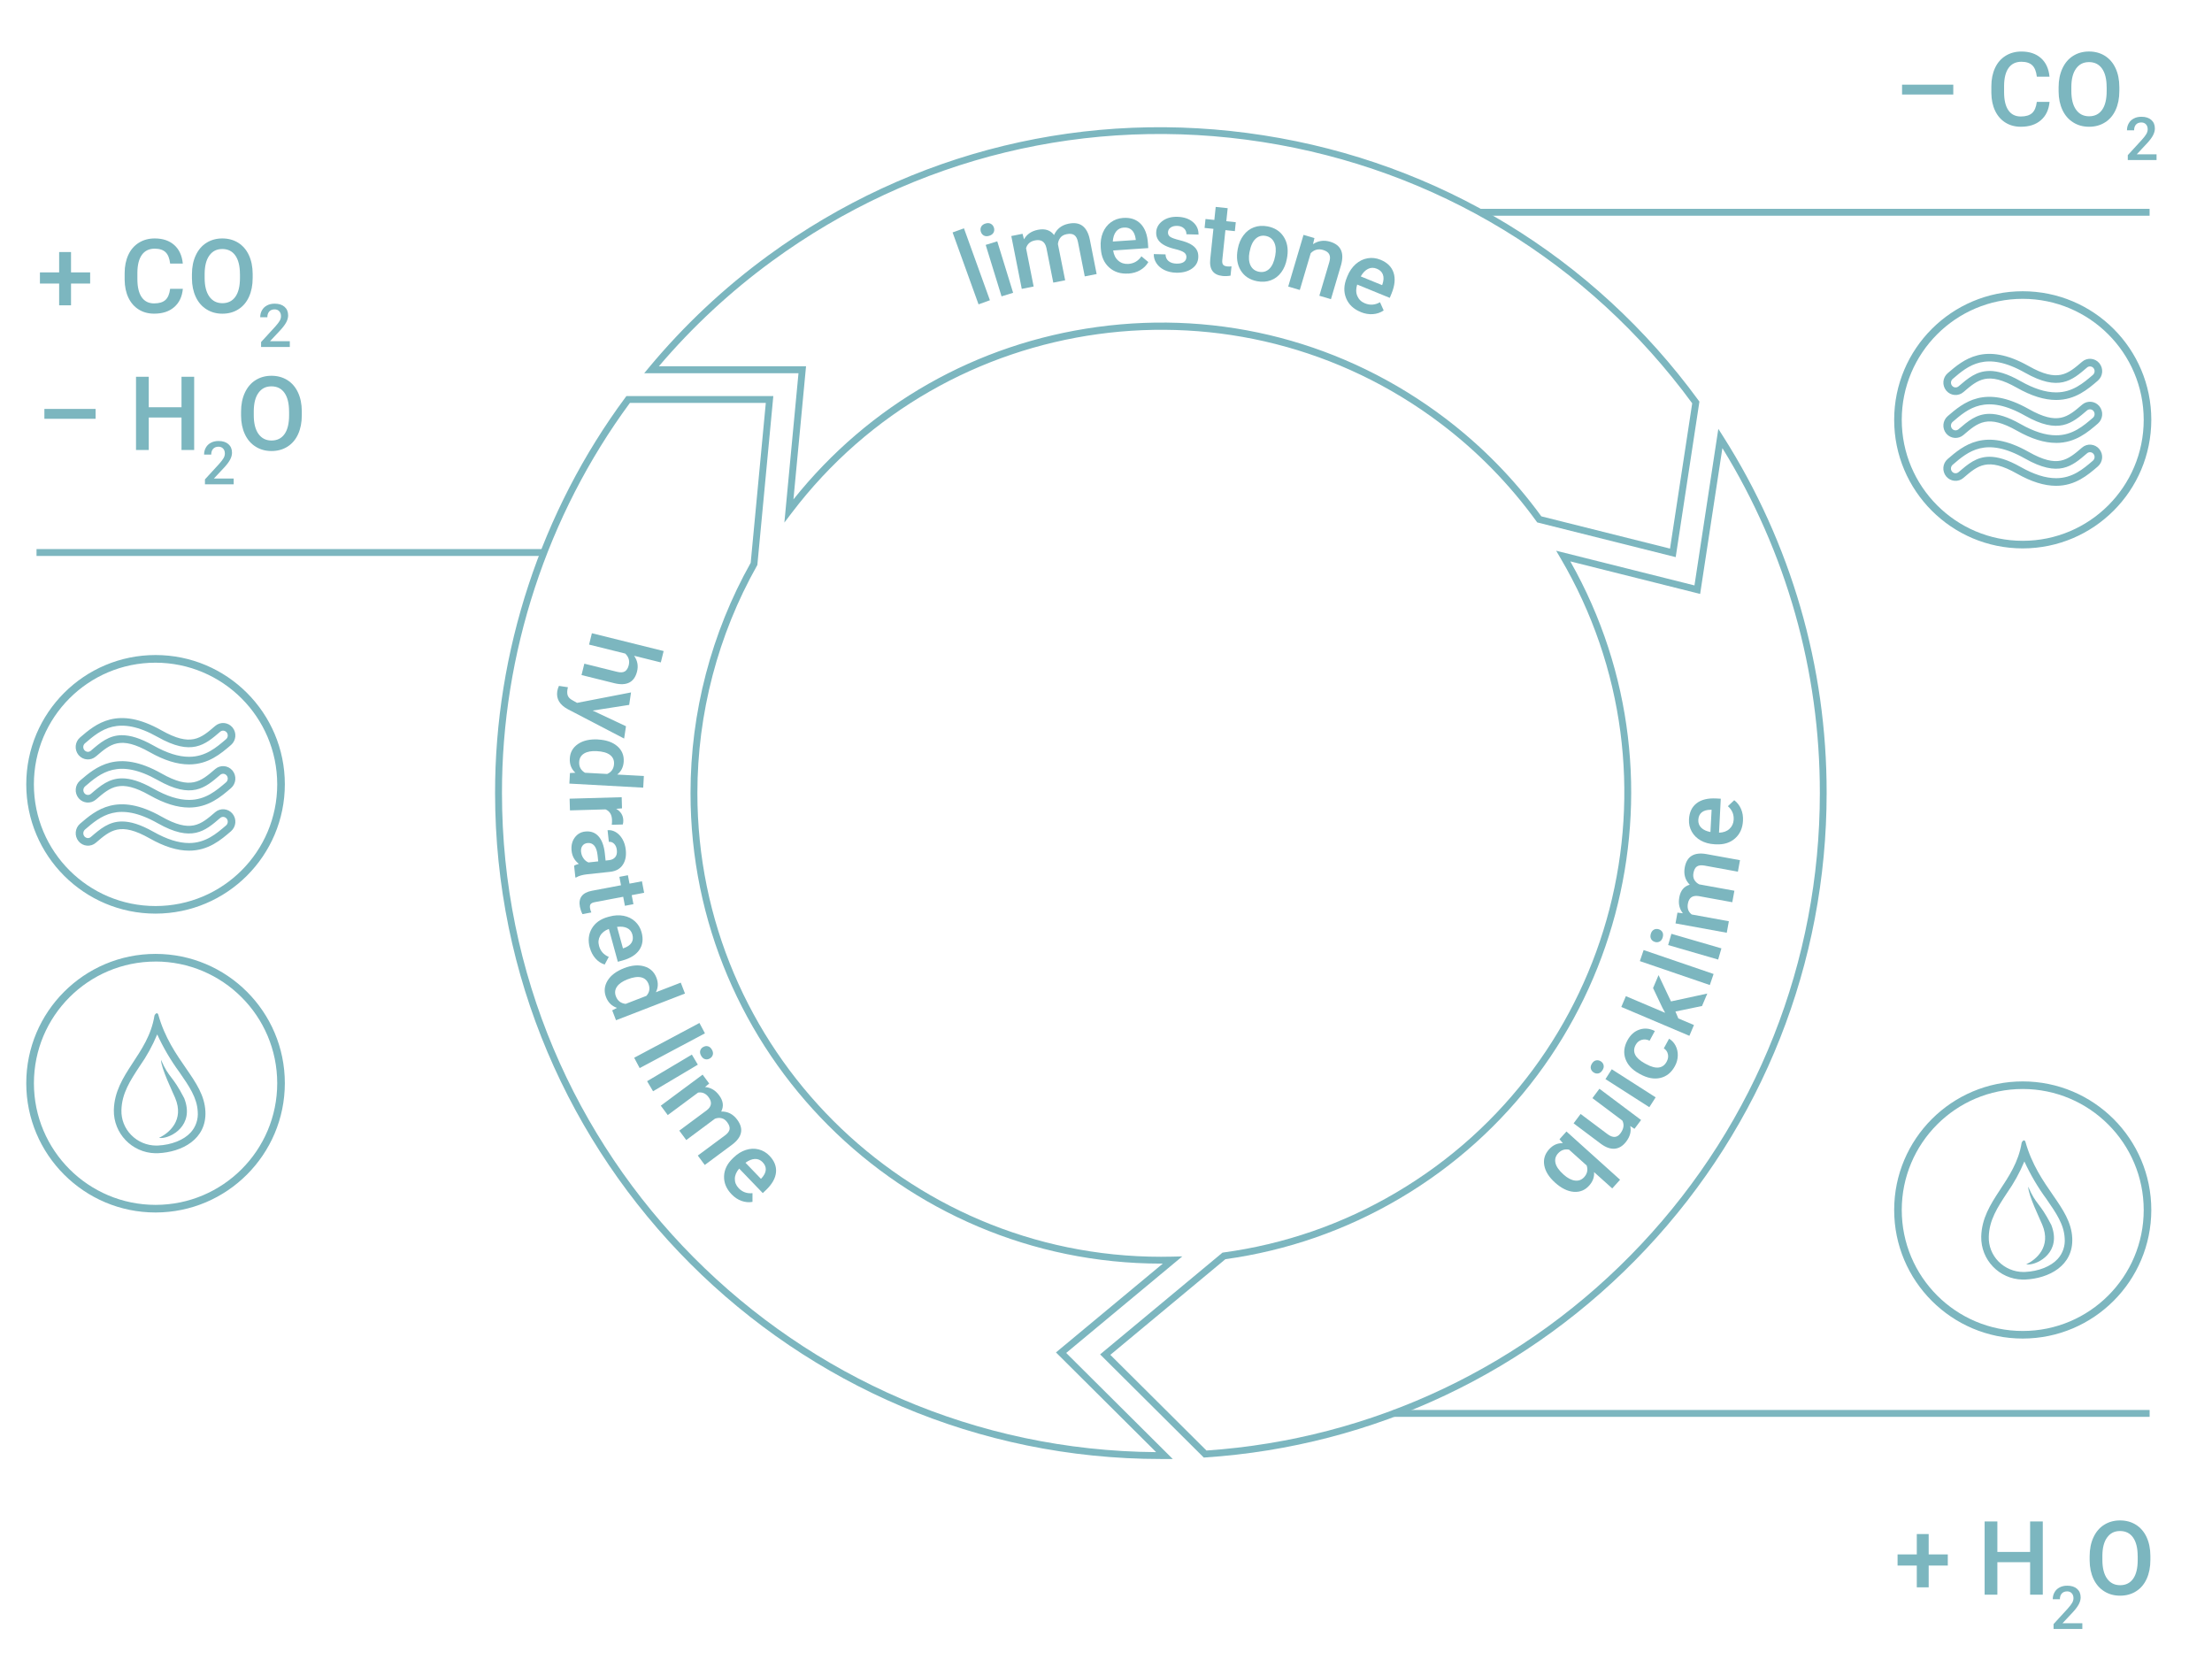 <?xml version="1.0" encoding="UTF-8"?>
<svg xmlns="http://www.w3.org/2000/svg" xmlns:xlink="http://www.w3.org/1999/xlink" id="Ebene_1" data-name="Ebene 1" viewBox="0 0 644.33 483.59">
  <defs>
    <style>
      .cls-1 {
        fill: none;
      }

      .cls-2 {
        isolation: isolate;
      }

      .cls-3 {
        clip-path: url(#clippath-1);
      }

      .cls-4 {
        clip-path: url(#clippath-2);
      }

      .cls-5 {
        fill: #7cb6bf;
      }

      .cls-6 {
        clip-path: url(#clippath);
      }
    </style>
    <clipPath id="clippath">
      <rect class="cls-1" x="551.75" y="84.83" width="74.9" height="74.9"></rect>
    </clipPath>
    <clipPath id="clippath-1">
      <rect class="cls-1" x="7.65" y="277.85" width="75.32" height="75.32"></rect>
    </clipPath>
    <clipPath id="clippath-2">
      <rect class="cls-1" x="551.75" y="314.98" width="74.9" height="74.9"></rect>
    </clipPath>
  </defs>
  <g id="_CO2_H2O" data-name=" CO2 H2O" class="cls-2">
    <g class="cls-2">
      <path class="cls-5" d="M20.69,79.34h5.57v3.25h-5.57v6.34h-3.46v-6.34h-5.6v-3.25h5.6v-5.93h3.46v5.93Z"></path>
      <path class="cls-5" d="M53.26,84.13c-.21,2.28-1.05,4.05-2.52,5.32-1.46,1.28-3.41,1.91-5.84,1.91-1.7,0-3.2-.4-4.49-1.21-1.29-.8-2.29-1.95-3-3.43s-1.07-3.21-1.1-5.17v-1.99c0-2.01.36-3.78,1.07-5.32s1.74-2.71,3.07-3.54,2.87-1.25,4.62-1.25c2.35,0,4.25.64,5.68,1.91,1.44,1.27,2.27,3.08,2.5,5.41h-3.69c-.18-1.53-.62-2.64-1.34-3.32-.72-.68-1.77-1.02-3.16-1.02-1.61,0-2.85.59-3.71,1.77s-1.31,2.91-1.33,5.18v1.89c0,2.31.41,4.07,1.24,5.28.83,1.21,2.03,1.82,3.63,1.82,1.46,0,2.55-.33,3.28-.98s1.2-1.74,1.39-3.27h3.69Z"></path>
      <path class="cls-5" d="M73.6,80.97c0,2.09-.36,3.92-1.08,5.5-.72,1.58-1.76,2.79-3.1,3.63-1.34.85-2.89,1.27-4.64,1.27s-3.27-.42-4.62-1.27c-1.35-.84-2.4-2.05-3.13-3.61s-1.11-3.36-1.12-5.41v-1.2c0-2.08.37-3.92,1.11-5.51s1.78-2.81,3.12-3.65,2.88-1.27,4.62-1.27,3.28.42,4.62,1.25c1.34.84,2.38,2.04,3.11,3.6.73,1.57,1.1,3.39,1.11,5.47v1.19ZM69.89,79.85c0-2.36-.45-4.17-1.34-5.43s-2.16-1.89-3.8-1.89-2.85.63-3.76,1.88-1.36,3.03-1.38,5.32v1.23c0,2.34.46,4.16,1.37,5.43s2.18,1.92,3.8,1.92,2.9-.62,3.79-1.88,1.33-3.08,1.33-5.48v-1.11Z"></path>
    </g>
    <g class="cls-2">
      <path class="cls-5" d="M84.41,101.06h-8.36v-1.43l4.14-4.52c.6-.67,1.02-1.22,1.28-1.67s.38-.9.38-1.35c0-.59-.17-1.07-.5-1.43-.33-.36-.78-.55-1.35-.55-.67,0-1.19.21-1.56.61-.37.41-.56.97-.56,1.68h-2.08c0-.76.17-1.44.52-2.04.34-.61.84-1.08,1.48-1.41.64-.34,1.38-.5,2.22-.5,1.21,0,2.16.3,2.86.91.7.61,1.05,1.44,1.05,2.51,0,.62-.17,1.27-.52,1.95-.35.68-.92,1.45-1.72,2.32l-3.04,3.25h5.77v1.66Z"></path>
    </g>
    <g class="cls-2">
      <path class="cls-5" d="M27.85,121.98h-14.92v-2.87h14.92v2.87Z"></path>
      <path class="cls-5" d="M56.56,131.07h-3.69v-9.46h-9.54v9.46h-3.71v-21.33h3.71v8.88h9.54v-8.88h3.69v21.33Z"></path>
    </g>
    <g class="cls-2">
      <path class="cls-5" d="M68.06,141.06h-8.36v-1.43l4.14-4.52c.6-.67,1.02-1.22,1.28-1.67s.38-.9.38-1.35c0-.59-.17-1.07-.5-1.43-.33-.36-.78-.55-1.35-.55-.67,0-1.19.21-1.56.61-.37.41-.56.97-.56,1.68h-2.08c0-.76.17-1.44.52-2.04.34-.61.84-1.08,1.48-1.41.64-.34,1.38-.5,2.22-.5,1.21,0,2.16.3,2.86.91.7.61,1.05,1.44,1.05,2.51,0,.62-.17,1.27-.52,1.95-.35.68-.92,1.45-1.72,2.32l-3.04,3.25h5.77v1.66Z"></path>
    </g>
    <g class="cls-2">
      <path class="cls-5" d="M87.91,120.97c0,2.09-.36,3.92-1.08,5.5-.72,1.58-1.76,2.79-3.1,3.63-1.34.85-2.89,1.27-4.64,1.27s-3.27-.42-4.62-1.27c-1.35-.84-2.4-2.05-3.13-3.61s-1.11-3.36-1.12-5.41v-1.2c0-2.08.37-3.92,1.11-5.51s1.78-2.81,3.12-3.65,2.88-1.27,4.62-1.27,3.28.42,4.62,1.25c1.34.84,2.38,2.04,3.11,3.6.73,1.57,1.1,3.39,1.11,5.47v1.19ZM84.2,119.85c0-2.36-.45-4.17-1.34-5.43s-2.16-1.89-3.8-1.89-2.85.63-3.76,1.88-1.36,3.03-1.38,5.32v1.23c0,2.34.46,4.16,1.37,5.43s2.18,1.92,3.8,1.92,2.9-.62,3.79-1.88,1.33-3.08,1.33-5.48v-1.11Z"></path>
    </g>
  </g>
  <g id="_CO2" data-name=" CO2" class="cls-2">
    <g class="cls-2">
      <path class="cls-5" d="M568.97,27.53h-14.92v-2.87h14.92v2.87Z"></path>
      <path class="cls-5" d="M597.01,29.69c-.21,2.28-1.05,4.05-2.52,5.32-1.46,1.28-3.41,1.91-5.84,1.91-1.7,0-3.2-.4-4.49-1.21-1.29-.8-2.29-1.95-3-3.43s-1.07-3.21-1.1-5.17v-1.99c0-2.01.36-3.78,1.07-5.32s1.74-2.71,3.07-3.54,2.87-1.25,4.62-1.25c2.35,0,4.25.64,5.68,1.91,1.44,1.27,2.27,3.08,2.5,5.41h-3.69c-.18-1.53-.62-2.64-1.34-3.32-.72-.68-1.77-1.02-3.16-1.02-1.61,0-2.85.59-3.71,1.77s-1.31,2.91-1.33,5.18v1.89c0,2.31.41,4.07,1.24,5.28.83,1.21,2.03,1.82,3.62,1.82,1.46,0,2.55-.33,3.28-.98s1.2-1.74,1.39-3.27h3.69Z"></path>
      <path class="cls-5" d="M617.34,26.52c0,2.09-.36,3.92-1.08,5.5-.72,1.58-1.75,2.79-3.1,3.63-1.34.85-2.89,1.27-4.64,1.27s-3.27-.42-4.62-1.27c-1.35-.84-2.4-2.05-3.13-3.61s-1.11-3.36-1.12-5.41v-1.2c0-2.08.37-3.92,1.11-5.51s1.78-2.81,3.12-3.65,2.88-1.27,4.62-1.27,3.28.42,4.62,1.25c1.34.84,2.38,2.04,3.11,3.6.73,1.57,1.1,3.39,1.11,5.47v1.19ZM613.64,25.41c0-2.36-.45-4.17-1.34-5.43s-2.16-1.89-3.8-1.89-2.85.63-3.76,1.88-1.37,3.03-1.38,5.32v1.23c0,2.34.46,4.16,1.37,5.43.91,1.28,2.18,1.92,3.8,1.92s2.9-.62,3.79-1.88,1.33-3.08,1.33-5.48v-1.11Z"></path>
    </g>
    <g class="cls-2">
      <path class="cls-5" d="M628.16,46.62h-8.36v-1.43l4.14-4.52c.6-.67,1.02-1.22,1.28-1.67.25-.45.38-.9.38-1.35,0-.59-.17-1.07-.5-1.43-.33-.36-.78-.55-1.35-.55-.67,0-1.19.21-1.56.61-.37.41-.55.97-.55,1.68h-2.08c0-.76.17-1.44.52-2.04.34-.61.84-1.08,1.48-1.41.64-.34,1.38-.5,2.22-.5,1.21,0,2.16.3,2.86.91s1.05,1.44,1.05,2.51c0,.62-.17,1.27-.52,1.95-.35.68-.92,1.45-1.72,2.32l-3.04,3.25h5.77v1.66Z"></path>
    </g>
  </g>
  <g id="_H2O" data-name=" H2O" class="cls-2">
    <g class="cls-2">
      <path class="cls-5" d="M561.8,452.75h5.57v3.25h-5.57v6.34h-3.46v-6.34h-5.6v-3.25h5.6v-5.93h3.46v5.93Z"></path>
      <path class="cls-5" d="M595.04,464.48h-3.69v-9.46h-9.54v9.46h-3.71v-21.33h3.71v8.88h9.54v-8.88h3.69v21.33Z"></path>
    </g>
    <g class="cls-2">
      <path class="cls-5" d="M606.54,474.47h-8.36v-1.43l4.14-4.52c.6-.67,1.02-1.22,1.28-1.67s.38-.9.38-1.35c0-.59-.17-1.07-.5-1.43-.33-.36-.78-.55-1.34-.55-.67,0-1.19.21-1.56.61-.37.41-.56.97-.56,1.68h-2.07c0-.76.17-1.44.52-2.04.34-.61.84-1.08,1.48-1.41.64-.34,1.38-.5,2.21-.5,1.21,0,2.16.3,2.86.91s1.05,1.44,1.05,2.51c0,.62-.17,1.27-.52,1.95-.35.68-.92,1.45-1.72,2.32l-3.04,3.25h5.77v1.66Z"></path>
    </g>
    <g class="cls-2">
      <path class="cls-5" d="M626.38,454.37c0,2.09-.36,3.92-1.08,5.5-.72,1.58-1.75,2.79-3.1,3.63-1.34.85-2.89,1.27-4.64,1.27s-3.27-.42-4.62-1.27c-1.35-.84-2.4-2.05-3.13-3.61s-1.11-3.36-1.12-5.41v-1.2c0-2.08.37-3.92,1.11-5.51s1.78-2.81,3.12-3.65,2.88-1.27,4.62-1.27,3.28.42,4.62,1.25c1.34.84,2.38,2.04,3.11,3.6.73,1.57,1.1,3.39,1.11,5.47v1.19ZM622.68,453.26c0-2.36-.45-4.17-1.34-5.43s-2.16-1.89-3.8-1.89-2.85.63-3.76,1.88-1.37,3.03-1.38,5.32v1.23c0,2.34.46,4.16,1.37,5.43s2.18,1.92,3.8,1.92,2.9-.62,3.79-1.88,1.33-3.08,1.33-5.48v-1.11Z"></path>
    </g>
  </g>
  <rect class="cls-5" x="10.64" y="159.93" width="148.06" height="2"></rect>
  <rect class="cls-5" x="430.93" y="60.83" width="195.22" height="2"></rect>
  <rect class="cls-5" x="405.86" y="410.68" width="220.3" height="2"></rect>
  <g id="Gruppe_81" data-name="Gruppe 81">
    <g id="Gruppe_80" data-name="Gruppe 80">
      <path id="Pfad_220" data-name="Pfad 220" class="cls-5" d="M55.09,247.77c-3.48,0-7.25-1.17-11.52-3.59-8.53-4.82-11.36-2.39-15.64,1.28-.72.63-1.66.93-2.61.85-.95-.08-1.84-.54-2.44-1.29-1.25-1.54-1.06-3.79.43-5.09,4.59-3.94,10.88-9.35,23.73-2.08,8.54,4.83,11.36,2.4,15.64-1.28.72-.63,1.66-.93,2.61-.85.95.08,1.83.54,2.44,1.29,1.26,1.54,1.06,3.79-.43,5.09-2.94,2.53-6.6,5.67-12.22,5.67M35.57,239.27c2.39,0,5.29.84,9.09,2.98,3.93,2.22,7.34,3.3,10.42,3.3,4.79,0,7.97-2.73,10.77-5.13.58-.51.66-1.39.17-1.99-.23-.28-.56-.45-.92-.49-.35-.03-.7.08-.97.32-4.44,3.82-8.29,7.12-18.18,1.53-11.5-6.5-16.65-2.07-21.19,1.83-.58.51-.66,1.39-.17,1.99.23.28.56.45.91.49.35.03.7-.08.97-.32,2.74-2.35,5.25-4.51,9.09-4.51M55.09,235.21c-3.47,0-7.24-1.17-11.52-3.59-8.53-4.82-11.36-2.4-15.64,1.28-1.48,1.28-3.71,1.11-4.99-.37-.02-.02-.04-.05-.06-.07-1.25-1.54-1.06-3.79.43-5.09,4.59-3.94,10.88-9.35,23.73-2.08,8.54,4.82,11.36,2.4,15.64-1.28,1.48-1.28,3.71-1.11,4.99.37.02.02.04.05.06.07,1.25,1.54,1.06,3.79-.43,5.09-2.94,2.53-6.6,5.67-12.22,5.67M35.57,226.71c2.39,0,5.29.84,9.09,2.98,3.93,2.22,7.34,3.3,10.42,3.3,4.79,0,7.97-2.73,10.77-5.13.58-.51.66-1.39.17-1.99-.23-.28-.56-.45-.91-.49-.35-.03-.7.08-.97.32-4.44,3.82-8.28,7.12-18.18,1.53-11.5-6.49-16.65-2.07-21.19,1.83-.58.51-.66,1.39-.17,1.99.46.57,1.28.65,1.85.2.01-.01.03-.02.04-.03,2.74-2.35,5.25-4.51,9.09-4.51M55.09,222.65c-3.47,0-7.24-1.17-11.52-3.59-8.53-4.82-11.36-2.4-15.64,1.28l-.73-.84.72.84c-1.48,1.28-3.71,1.11-4.99-.37-.02-.02-.04-.05-.06-.07-1.25-1.54-1.06-3.79.44-5.09,4.59-3.94,10.88-9.34,23.73-2.08,8.54,4.82,11.37,2.4,15.64-1.28,1.48-1.28,3.71-1.11,4.99.37.02.02.04.05.06.07,1.26,1.54,1.06,3.79-.43,5.09-2.94,2.52-6.59,5.67-12.21,5.67M35.57,214.15c2.39,0,5.29.84,9.09,2.98,3.93,2.22,7.34,3.3,10.42,3.3,4.8,0,7.97-2.73,10.77-5.13.59-.51.66-1.39.17-1.99-.23-.28-.56-.45-.92-.49-.35-.03-.7.08-.97.32-4.45,3.82-8.29,7.12-18.19,1.53-11.5-6.49-16.65-2.07-21.19,1.83-.59.51-.66,1.39-.17,1.99.23.28.56.45.91.49.35.03.7-.08.97-.32h0l.73.84-.72-.85c2.74-2.35,5.25-4.51,9.09-4.51"></path>
      <path id="Pfad_221" data-name="Pfad 221" class="cls-5" d="M45.31,266.11c-20.8,0-37.66-16.86-37.66-37.66s16.86-37.66,37.66-37.66,37.66,16.86,37.66,37.66c-.02,20.79-16.87,37.63-37.66,37.66M45.31,193.02c-19.57,0-35.44,15.86-35.44,35.44s15.86,35.44,35.44,35.44,35.44-15.86,35.44-35.44c-.02-19.56-15.87-35.41-35.44-35.44"></path>
    </g>
  </g>
  <g id="Gruppe_82" data-name="Gruppe 82">
    <g class="cls-6">
      <g id="Gruppe_80-2" data-name="Gruppe 80-2">
        <path id="Pfad_220-2" data-name="Pfad 220-2" class="cls-5" d="M598.93,141.5c-3.46,0-7.21-1.17-11.46-3.57-8.49-4.79-11.3-2.38-15.55,1.27-.71.62-1.65.93-2.59.84-.95-.08-1.82-.54-2.43-1.28-1.25-1.53-1.06-3.77.43-5.06,4.57-3.92,10.82-9.29,23.6-2.07,8.49,4.8,11.3,2.38,15.56-1.27.71-.62,1.65-.93,2.59-.84.95.08,1.82.54,2.43,1.28,1.25,1.53,1.06,3.77-.43,5.06-2.92,2.51-6.56,5.64-12.15,5.64M579.52,133.04c2.38,0,5.27.83,9.04,2.96,3.91,2.21,7.3,3.28,10.37,3.28,4.77,0,7.92-2.71,10.71-5.1.58-.51.65-1.38.17-1.98-.23-.28-.55-.45-.91-.48-.35-.03-.7.08-.97.32-4.42,3.8-8.24,7.08-18.08,1.52-11.43-6.46-16.55-2.06-21.07,1.82-.58.51-.66,1.39-.17,1.98.23.28.55.45.91.48.35.03.7-.08.97-.31,2.73-2.34,5.22-4.49,9.04-4.49M598.93,129c-3.46,0-7.2-1.17-11.45-3.57-8.49-4.8-11.3-2.38-15.55,1.27-1.47,1.27-3.69,1.11-4.96-.36-.02-.02-.04-.05-.06-.07-1.25-1.53-1.05-3.77.43-5.06,4.57-3.92,10.81-9.29,23.6-2.07,8.49,4.8,11.3,2.38,15.56-1.27,1.47-1.27,3.69-1.1,4.96.37.02.02.04.05.06.07,1.25,1.53,1.06,3.77-.43,5.06-2.92,2.51-6.56,5.64-12.15,5.64M579.52,120.54c2.38,0,5.27.83,9.04,2.97,3.91,2.21,7.3,3.28,10.37,3.28,4.77,0,7.92-2.71,10.71-5.1.58-.51.65-1.38.17-1.98-.22-.28-.55-.45-.91-.48-.35-.03-.7.08-.97.31-4.42,3.8-8.24,7.08-18.08,1.52-11.43-6.46-16.55-2.06-21.07,1.82-.58.51-.66,1.38-.17,1.98.45.56,1.28.65,1.84.2.01-.01.03-.02.04-.03,2.73-2.34,5.22-4.49,9.04-4.49M598.93,116.5c-3.45,0-7.2-1.17-11.45-3.57-8.49-4.8-11.3-2.38-15.55,1.27l-.72-.84.72.84c-1.47,1.27-3.69,1.1-4.96-.37-.02-.02-.04-.05-.06-.07-1.25-1.53-1.06-3.77.43-5.06,4.57-3.92,10.82-9.29,23.6-2.07,8.49,4.8,11.3,2.38,15.56-1.27,1.47-1.27,3.69-1.1,4.96.37.02.02.04.05.06.07,1.25,1.53,1.06,3.77-.43,5.06-2.92,2.51-6.56,5.64-12.15,5.64M579.52,108.04c2.38,0,5.27.83,9.04,2.97,3.91,2.21,7.3,3.28,10.37,3.28,4.77,0,7.92-2.71,10.71-5.1.58-.51.66-1.38.17-1.98-.23-.28-.56-.45-.91-.48-.35-.03-.7.08-.96.31-4.42,3.8-8.24,7.08-18.08,1.52-11.43-6.46-16.55-2.06-21.07,1.82-.58.51-.66,1.38-.17,1.98.23.28.55.45.91.48.35.03.7-.08.97-.31h0l.72.84-.72-.84c2.73-2.34,5.22-4.48,9.04-4.48"></path>
        <path id="Pfad_221-2" data-name="Pfad 221-2" class="cls-5" d="M589.2,159.73c-20.68,0-37.45-16.77-37.45-37.45,0-20.68,16.77-37.45,37.45-37.45,20.68,0,37.45,16.77,37.45,37.45h0c-.02,20.68-16.78,37.43-37.45,37.45M589.2,87.04c-19.46,0-35.24,15.78-35.24,35.24,0,19.46,15.78,35.24,35.24,35.24,19.46,0,35.24-15.78,35.24-35.24-.02-19.45-15.79-35.22-35.24-35.24"></path>
      </g>
    </g>
  </g>
  <g id="Gruppe_84" data-name="Gruppe 84">
    <g class="cls-3">
      <g id="Gruppe_83" data-name="Gruppe 83">
        <path id="Pfad_222" data-name="Pfad 222" class="cls-5" d="M45.8,301.3c1.77,3.86,3.92,7.53,6.43,10.95,2.89,4.18,5.17,7.48,5.37,11.56.18,2.19-.55,4.37-2.02,6.01-2.01,2.22-5.6,3.65-9.6,3.84-.16,0-.31.01-.47.01-2.76-.01-5.4-1.13-7.32-3.11-1.88-1.92-2.9-4.52-2.82-7.21.12-4.89,2.53-8.55,5.31-12.79,2.04-2.89,3.75-6,5.11-9.26M45.69,295.12c-.22,0-.47.22-.69.66-1.81,11.43-11.57,16.9-11.84,27.52-.14,6.81,5.27,12.45,12.08,12.6.09,0,.19,0,.28,0,.19,0,.38,0,.57-.01,6.84-.32,14.13-4.01,13.74-12.18-.46-9.27-9.94-14.67-13.73-28.2-.09-.25-.24-.38-.4-.38"></path>
        <path id="Pfad_223" data-name="Pfad 223" class="cls-5" d="M46.9,308.67c0,2.46,3.46,9.51,4.11,11.1,2.78,6.52-1.83,10.33-4.7,11.64.19.04.39.06.58.06,2.95,0,9.88-3.66,6.77-11.59-3.54-6.89-4.35-5.63-6.77-11.21"></path>
        <path id="Pfad_224" data-name="Pfad 224" class="cls-5" d="M45.31,353.16c-20.8,0-37.66-16.86-37.66-37.66,0-20.8,16.86-37.66,37.66-37.66,20.8,0,37.66,16.86,37.66,37.66-.02,20.79-16.87,37.64-37.66,37.66M45.31,280.07c-19.57,0-35.43,15.87-35.43,35.44,0,19.57,15.87,35.43,35.44,35.43,19.57,0,35.43-15.87,35.43-35.44-.02-19.56-15.87-35.41-35.44-35.44"></path>
      </g>
    </g>
  </g>
  <g id="Gruppe_85" data-name="Gruppe 85">
    <g class="cls-4">
      <g id="Gruppe_83-2" data-name="Gruppe 83-2">
        <path id="Pfad_222-2" data-name="Pfad 222-2" class="cls-5" d="M589.68,338.3c1.76,3.84,3.9,7.49,6.4,10.89,2.87,4.16,5.14,7.44,5.34,11.5.18,2.18-.54,4.34-2.01,5.97-2,2.21-5.57,3.63-9.55,3.82-.16,0-.31.01-.47.01-2.74-.01-5.37-1.13-7.28-3.09-1.87-1.91-2.88-4.5-2.8-7.17.12-4.86,2.51-8.5,5.28-12.72,2.03-2.88,3.73-5.97,5.08-9.21M589.58,332.15c-.22,0-.47.21-.69.66-1.8,11.37-11.51,16.81-11.78,27.36-.14,6.78,5.24,12.39,12.01,12.53.09,0,.18,0,.27,0,.19,0,.38,0,.57-.01,6.8-.32,14.06-3.99,13.66-12.11-.45-9.22-9.88-14.59-13.65-28.05-.09-.25-.23-.38-.4-.38"></path>
        <path id="Pfad_223-2" data-name="Pfad 223-2" class="cls-5" d="M590.79,345.64c0,2.45,3.44,9.46,4.08,11.04,2.76,6.49-1.82,10.27-4.67,11.57.19.04.38.06.58.06,2.94,0,9.83-3.64,6.74-11.52-3.53-6.85-4.33-5.6-6.73-11.15"></path>
        <path id="Pfad_224-2" data-name="Pfad 224-2" class="cls-5" d="M589.2,389.88c-20.68,0-37.45-16.77-37.45-37.45,0-20.68,16.77-37.45,37.45-37.45,20.68,0,37.45,16.77,37.45,37.45h0c-.03,20.68-16.78,37.43-37.45,37.45M589.2,317.19c-19.46,0-35.24,15.78-35.24,35.24s15.78,35.24,35.24,35.24,35.24-15.78,35.24-35.24c-.02-19.45-15.79-35.22-35.24-35.24"></path>
      </g>
    </g>
  </g>
  <g id="Gruppe_100" data-name="Gruppe 100">
    <g id="Gruppe_99" data-name="Gruppe 99">
      <path class="cls-5" d="M488.11,162.27l-40.34-10.11-.21-.29c-7.81-10.79-17.15-20.35-27.77-28.4-59.31-45.01-144.18-33.37-189.19,25.94l-2.12,2.8,4.11-43.5h-44.94l1.36-1.64c10.19-12.26,21.88-23.24,34.76-32.65,41.83-30.55,93.06-42.99,144.25-35.01,51.19,7.98,96.2,35.41,126.76,77.24l.24.33-6.91,45.31ZM448.96,150.39l37.5,9.4,6.46-42.32c-30.23-41.21-74.68-68.24-125.21-76.11-50.66-7.89-101.36,4.41-142.76,34.65-12.17,8.89-23.27,19.2-33.02,30.67h42.86l-3.67,38.78c22.04-27.61,53.31-45.39,88.43-50.21,36.26-4.97,72.29,4.48,101.45,26.6,10.67,8.1,20.08,17.7,27.96,28.53Z"></path>
      <path class="cls-5" d="M350.66,424.55l-30.21-30.06,35.65-29.64.28-.04c17.84-2.43,34.76-8.3,50.27-17.44,64.17-37.79,85.64-120.73,47.85-184.9l-1.21-2.06,40.29,10.1,6.95-45.6,1.43,2.25c19.76,31.09,30.18,67,30.12,103.84,0,49.54-18.68,96.7-52.6,132.79-33.76,35.92-79.36,57.48-128.4,60.72l-.45.03ZM323.42,394.62l28.01,27.87c48.36-3.3,93.31-24.62,126.62-60.06,33.57-35.71,52.05-82.38,52.05-131.42.05-35.56-9.75-70.25-28.39-100.49l-6.48,42.47-37.82-9.48c36.7,64.83,14.69,147.65-49.74,185.59-15.66,9.22-32.73,15.16-50.73,17.66l-33.52,27.87Z"></path>
      <path class="cls-5" d="M338.16,424.96c-106.94,0-193.95-87-193.95-193.95-.06-41.21,13.42-82.14,37.96-115.25l.3-.4h42.79l-4.65,49.19-.1.19c-11.36,20.18-17.37,43.08-17.37,66.24-.01,74.47,60.56,135.06,135.03,135.08,1.11,0,2.23-.02,3.34-.04l2.88-.07-33.82,28.12,31.04,30.89h-2.89c-.18.02-.37.02-.55.02ZM183.48,117.36c-24.1,32.7-37.33,73.04-37.26,113.66,0,105.38,85.35,191.19,190.55,191.94l-29.18-29.04,31.12-25.87c-.18,0-.36,0-.54,0-75.57-.01-137.04-61.51-137.03-137.08,0-23.43,6.06-46.6,17.53-67.04l4.4-46.57h-39.58Z"></path>
    </g>
  </g>
  <g>
    <g>
      <path class="cls-5" d="M288.36,87.45l-3.32,1.2-7.56-20.95,3.31-1.2,7.56,20.95Z"></path>
      <path class="cls-5" d="M285.71,67.5c-.16-.52-.13-1,.09-1.44.22-.44.64-.76,1.25-.95.61-.19,1.13-.16,1.57.08.44.24.74.62.9,1.13.16.51.12.98-.11,1.42-.23.44-.65.75-1.26.94-.61.19-1.13.16-1.56-.07-.43-.24-.73-.61-.88-1.12ZM295.11,85.28l-3.37,1.04-4.62-14.99,3.37-1.04,4.62,14.99Z"></path>
      <path class="cls-5" d="M297.86,68.11l.42,1.59c.83-1.48,2.18-2.4,4.06-2.77,2.06-.41,3.62.1,4.69,1.52.81-1.8,2.22-2.89,4.25-3.3,1.7-.34,3.05-.12,4.07.66,1.01.77,1.71,2.08,2.09,3.9l2,10.11-3.46.68-1.98-10.01c-.19-.98-.55-1.65-1.07-2.02-.52-.37-1.27-.46-2.25-.26-.79.16-1.39.49-1.8,1.02-.41.52-.65,1.14-.72,1.86l2.11,10.55-3.46.68-2.01-10.13c-.41-1.8-1.51-2.52-3.31-2.17-1.38.27-2.25,1.03-2.61,2.28l2.21,11.15-3.46.69-3.05-15.39,3.26-.65Z"></path>
      <path class="cls-5" d="M328.68,79.67c-2.23.15-4.08-.43-5.56-1.74-1.48-1.31-2.3-3.13-2.46-5.47l-.03-.43c-.11-1.56.1-2.98.62-4.25.52-1.27,1.3-2.28,2.34-3.04,1.04-.76,2.24-1.18,3.58-1.27,2.13-.14,3.82.42,5.08,1.71,1.25,1.28,1.97,3.17,2.13,5.66l.1,1.42-10.23.69c.19,1.29.69,2.28,1.5,2.98.81.7,1.79,1.01,2.93.94,1.61-.11,2.88-.85,3.8-2.22l2.02,1.68c-.56.98-1.35,1.76-2.36,2.35-1.01.59-2.17.92-3.47,1.01ZM327.36,66.28c-.96.06-1.72.46-2.27,1.17-.55.72-.86,1.68-.95,2.9l6.7-.45-.02-.26c-.16-1.17-.53-2.04-1.12-2.61-.59-.57-1.37-.82-2.35-.75Z"></path>
      <path class="cls-5" d="M345.59,74.95c.02-.63-.23-1.11-.74-1.46-.51-.34-1.36-.66-2.55-.94-1.19-.28-2.18-.63-2.98-1.04-1.74-.9-2.58-2.15-2.54-3.77.04-1.35.64-2.47,1.8-3.35,1.17-.88,2.63-1.29,4.39-1.24,1.88.05,3.38.56,4.51,1.52,1.13.96,1.67,2.18,1.63,3.66l-3.52-.1c.02-.68-.22-1.25-.71-1.71-.49-.46-1.15-.71-1.98-.73-.77-.02-1.41.14-1.91.49-.5.34-.75.82-.77,1.42-.01.54.2.97.65,1.28.45.31,1.36.64,2.73.98,1.37.34,2.45.73,3.23,1.18.78.44,1.35.96,1.71,1.56.37.6.54,1.32.51,2.16-.04,1.41-.65,2.54-1.85,3.38-1.19.84-2.74,1.24-4.63,1.19-1.29-.03-2.42-.3-3.42-.79-.99-.49-1.76-1.15-2.3-1.98-.54-.83-.79-1.71-.77-2.65l3.42.09c.03.83.32,1.48.89,1.95.57.47,1.33.71,2.29.74.93.02,1.64-.13,2.13-.47.49-.34.75-.79.76-1.36Z"></path>
      <path class="cls-5" d="M357.61,60.64l-.4,3.79,2.76.29-.27,2.6-2.75-.29-.91,8.71c-.06.6.01,1.04.22,1.33.21.29.62.47,1.22.53.4.04.82.04,1.24-.02l-.28,2.71c-.82.14-1.6.17-2.34.09-2.69-.28-3.88-1.91-3.57-4.88l.92-8.84-2.57-.27.27-2.6,2.57.27.4-3.79,3.5.37Z"></path>
      <path class="cls-5" d="M360.56,72.45c.28-1.51.83-2.82,1.66-3.92.82-1.1,1.84-1.88,3.04-2.32,1.2-.45,2.51-.54,3.92-.28,2.08.39,3.65,1.37,4.69,2.95,1.05,1.58,1.42,3.49,1.11,5.72l-.14.82c-.28,1.52-.83,2.83-1.63,3.91-.81,1.09-1.82,1.86-3.03,2.31-1.21.45-2.53.55-3.95.28-2.18-.41-3.78-1.45-4.82-3.15-1.04-1.69-1.33-3.75-.88-6.16l.03-.17ZM363.97,73.39c-.3,1.59-.2,2.89.29,3.91.49,1.02,1.32,1.64,2.49,1.86s2.16-.07,2.99-.86c.82-.79,1.4-2.07,1.72-3.82.29-1.56.19-2.86-.31-3.89-.5-1.04-1.33-1.66-2.47-1.88-1.13-.21-2.11.07-2.95.85-.83.77-1.42,2.05-1.75,3.84Z"></path>
      <path class="cls-5" d="M382.88,69.35l-.42,1.77c1.51-1.01,3.17-1.25,4.98-.72,3.13.93,4.2,3.19,3.19,6.8l-2.94,9.94-3.38-1,2.89-9.75c.28-.95.29-1.72,0-2.3-.28-.58-.88-1.01-1.82-1.29-1.36-.4-2.56-.09-3.59.95l-3.17,10.71-3.38-1,4.46-15.05,3.18.94Z"></path>
      <path class="cls-5" d="M396.34,90.87c-2.07-.84-3.48-2.18-4.23-4.01-.75-1.83-.69-3.82.2-5.99l.16-.4c.59-1.45,1.4-2.63,2.43-3.54,1.03-.91,2.17-1.48,3.45-1.7,1.27-.22,2.53-.08,3.77.43,1.98.81,3.25,2.06,3.81,3.77.56,1.7.37,3.71-.57,6.02l-.54,1.31-9.49-3.88c-.39,1.24-.38,2.35.04,3.34.42.98,1.16,1.7,2.22,2.13,1.49.61,2.96.5,4.39-.32l1.07,2.4c-.94.63-1.99.99-3.16,1.07-1.17.08-2.35-.12-3.56-.62ZM401.04,78.27c-.89-.37-1.75-.35-2.55.05-.81.4-1.51,1.13-2.12,2.19l6.22,2.54.1-.24c.38-1.12.42-2.07.14-2.83-.28-.77-.87-1.34-1.78-1.71Z"></path>
    </g>
    <g>
      <path class="cls-5" d="M184.71,191.01c.98,1.39,1.27,2.91.86,4.56-.78,3.14-2.97,4.29-6.56,3.44l-9.62-2.39.82-3.31,9.5,2.36c1.02.25,1.79.21,2.32-.12.53-.34.9-.93,1.11-1.78.33-1.33-.02-2.46-1.03-3.41l-10.52-2.61.82-3.31,20.9,5.19-.82,3.31-7.78-1.93Z"></path>
      <path class="cls-5" d="M172.62,206.96l9.72,4.57-.54,3.59-16.39-8.54c-2.39-1.29-3.42-3.03-3.09-5.22.07-.49.24-1.02.49-1.58l2.62.39-.14.63c-.13.85-.07,1.51.18,1.99.25.48.72.89,1.41,1.25l1.22.68,15.71-3.04-.54,3.63-10.65,1.66Z"></path>
      <path class="cls-5" d="M174.27,215.4c2.33.13,4.18.77,5.53,1.93,1.35,1.16,1.98,2.65,1.88,4.47-.09,1.61-.72,2.87-1.89,3.8l7.76.42-.19,3.4-21.51-1.18.17-3.08,1.58-.08c-1.18-1.08-1.72-2.48-1.62-4.18.1-1.77.89-3.17,2.38-4.19,1.49-1.02,3.46-1.46,5.91-1.33ZM173.79,218.78c-1.54-.08-2.76.15-3.65.69-.9.55-1.37,1.36-1.43,2.46-.08,1.39.49,2.44,1.69,3.15l6.47.35c1.25-.56,1.91-1.53,1.99-2.92.06-1.1-.33-1.98-1.17-2.62-.84-.65-2.14-1.02-3.89-1.11Z"></path>
      <path class="cls-5" d="M178.2,240.24c.06-.45.09-.91.07-1.39-.04-1.56-.67-2.59-1.88-3.1l-10.37.29-.1-3.41,15.17-.43.09,3.25-1.69.13c1.34.79,2.03,1.91,2.07,3.36.01.49-.04.89-.16,1.21l-3.2.08Z"></path>
      <path class="cls-5" d="M167.24,252.15c.27-.18.73-.36,1.37-.54-1.24-.96-1.95-2.22-2.11-3.78-.16-1.52.14-2.8.9-3.85.76-1.05,1.78-1.64,3.05-1.78,1.61-.17,2.91.29,3.89,1.39.99,1.1,1.6,2.76,1.84,4.98l.22,2.08.99-.11c.78-.08,1.38-.37,1.8-.86.42-.49.59-1.18.49-2.07-.08-.77-.34-1.38-.78-1.83-.44-.45-.96-.64-1.55-.58l-.37-3.39c.83-.09,1.63.1,2.41.57.78.47,1.42,1.16,1.94,2.06.51.9.83,1.93.95,3.09.19,1.77-.1,3.22-.88,4.37-.77,1.15-1.96,1.82-3.57,2.02l-6.8.73c-1.36.15-2.42.45-3.19.92l-.24.03-.37-3.46ZM169.27,248.17c.07.67.3,1.28.69,1.84.39.56.87.95,1.45,1.19l2.85-.31-.2-1.83c-.14-1.25-.46-2.17-.96-2.76-.51-.58-1.16-.83-1.96-.75-.65.07-1.15.34-1.49.81-.34.47-.47,1.07-.39,1.8Z"></path>
      <path class="cls-5" d="M187.63,260.04l-3.62.69.5,2.63-2.48.47-.5-2.63-8.32,1.58c-.57.11-.96.3-1.17.57-.21.27-.26.7-.15,1.28.07.39.19.77.36,1.14l-2.59.49c-.36-.72-.6-1.44-.74-2.14-.49-2.57.69-4.13,3.52-4.67l8.45-1.6-.47-2.45,2.48-.47.47,2.45,3.62-.69.64,3.35Z"></path>
      <path class="cls-5" d="M171.8,276.06c-.57-2.08-.38-3.95.58-5.6.96-1.65,2.53-2.78,4.71-3.38l.41-.11c1.46-.4,2.84-.48,4.15-.23,1.3.25,2.42.79,3.33,1.64.92.84,1.55,1.89,1.9,3.14.55,1.99.33,3.71-.64,5.14-.97,1.43-2.62,2.47-4.95,3.11l-1.32.36-2.62-9.56c-1.18.43-2.03,1.1-2.53,2-.51.9-.62,1.89-.32,2.96.41,1.5,1.36,2.56,2.83,3.18l-1.2,2.24c-1.04-.35-1.93-.94-2.68-1.79-.75-.85-1.29-1.88-1.63-3.09ZM184.22,272.23c-.25-.9-.76-1.54-1.55-1.92-.78-.38-1.76-.49-2.93-.34l1.72,6.26.24-.07c1.08-.37,1.83-.9,2.25-1.56s.51-1.46.26-2.37Z"></path>
      <path class="cls-5" d="M181.81,281.98c2.18-.84,4.12-1.01,5.84-.51,1.71.5,2.9,1.6,3.56,3.3.58,1.5.52,2.91-.16,4.24l7.25-2.8,1.23,3.18-20.09,7.77-1.11-2.88,1.4-.72c-1.52-.51-2.58-1.55-3.2-3.14-.64-1.66-.49-3.25.45-4.8s2.55-2.75,4.85-3.64ZM182.76,285.26c-1.44.56-2.46,1.27-3.05,2.13s-.69,1.81-.3,2.83c.5,1.3,1.45,2.02,2.84,2.18l6.04-2.34c.91-1.02,1.11-2.18.61-3.48-.4-1.03-1.11-1.67-2.14-1.91-1.03-.24-2.37-.05-4,.59Z"></path>
      <path class="cls-5" d="M186.33,311.1l-1.6-3.01,19.01-10.13,1.6,3.01-19.01,10.13Z"></path>
      <path class="cls-5" d="M190.23,317.85l-1.74-2.93,13.04-7.75,1.74,2.93-13.04,7.75ZM204.81,304.98c.45-.27.91-.35,1.37-.24.47.11.86.43,1.17.96.32.53.41,1.03.29,1.49-.13.47-.41.83-.86,1.1-.44.26-.9.34-1.36.22-.47-.11-.85-.44-1.17-.97-.31-.53-.41-1.03-.29-1.49.12-.46.41-.82.85-1.08Z"></path>
      <path class="cls-5" d="M206.58,315.6l-1.21,1.02c1.63.12,3,.92,4.1,2.4,1.21,1.63,1.41,3.21.61,4.73,1.9-.04,3.45.75,4.64,2.35,1,1.34,1.37,2.62,1.11,3.83-.25,1.21-1.1,2.36-2.54,3.45l-8,5.94-2.03-2.74,7.93-5.88c.77-.57,1.22-1.16,1.33-1.77.11-.61-.13-1.3-.71-2.08-.46-.62-1.01-1.01-1.63-1.15-.63-.15-1.27-.1-1.93.15l-8.35,6.21-2.03-2.74,8.02-5.95c1.41-1.1,1.58-2.37.52-3.79-.81-1.1-1.84-1.54-3.07-1.34l-8.83,6.55-2.03-2.74,12.18-9.04,1.91,2.58Z"></path>
      <path class="cls-5" d="M213.08,347.83c-1.5-1.56-2.22-3.29-2.17-5.2.05-1.91.89-3.65,2.52-5.22l.3-.29c1.09-1.05,2.27-1.78,3.53-2.18,1.26-.41,2.5-.46,3.71-.16,1.21.3,2.27.92,3.17,1.86,1.43,1.49,2.06,3.09,1.9,4.82s-1.12,3.42-2.86,5.1l-.99.95-6.87-7.14c-.83.94-1.25,1.93-1.27,2.97-.02,1.03.36,1.95,1.13,2.75,1.08,1.12,2.42,1.6,4.01,1.44v2.54c-1.06.19-2.13.09-3.2-.29-1.06-.38-2.03-1.03-2.91-1.94ZM222.16,338.52c-.65-.67-1.41-.99-2.28-.95-.87.04-1.78.41-2.73,1.1l4.5,4.68.18-.17c.77-.84,1.18-1.66,1.23-2.45s-.25-1.52-.91-2.21Z"></path>
    </g>
    <g>
      <path class="cls-5" d="M452.94,344.43c-1.76-1.59-2.8-3.25-3.11-4.99-.31-1.74.15-3.29,1.39-4.67,1.13-1.26,2.47-1.86,4.02-1.8l-.98-1.15,2.03-2.25,15.62,14.05-2.28,2.53-5.3-4.76c.12,1.44-.36,2.75-1.42,3.93-1.21,1.35-2.71,1.96-4.5,1.82s-3.6-1.03-5.46-2.7ZM455.44,342.1c1.15,1.04,2.26,1.62,3.33,1.76,1.07.13,1.96-.2,2.69-1.01.9-1,1.14-2.13.72-3.38l-5.13-4.61c-1.26-.25-2.33.12-3.22,1.1-.73.81-.97,1.73-.74,2.77.23,1.04,1.01,2.17,2.35,3.37Z"></path>
      <path class="cls-5" d="M474.87,327.99c.34,1.51-.04,3-1.14,4.47-.99,1.32-2.12,2.02-3.4,2.12-1.28.1-2.65-.4-4.1-1.49l-7.86-5.9,2.04-2.73,7.83,5.87c1.54,1.15,2.79,1.09,3.75-.19.99-1.32,1.19-2.57.58-3.75l-8.72-6.54,2.04-2.73,12.14,9.1-1.93,2.57-1.24-.82Z"></path>
      <path class="cls-5" d="M464.22,312.37c-.44-.28-.72-.66-.83-1.12s0-.96.33-1.48c.33-.52.74-.83,1.21-.92.47-.1.93,0,1.37.28.43.28.7.65.81,1.12.11.47,0,.96-.34,1.48-.33.52-.73.83-1.2.92-.47.1-.92,0-1.35-.27ZM482.27,319.62l-1.84,2.87-12.78-8.18,1.84-2.87,12.78,8.18Z"></path>
      <path class="cls-5" d="M485.48,309.24c.41-.75.53-1.49.36-2.21-.17-.73-.56-1.29-1.19-1.67l1.53-2.82c.81.48,1.45,1.16,1.9,2.04s.67,1.84.64,2.9c-.03,1.06-.31,2.07-.83,3.03-1.01,1.87-2.42,3.02-4.22,3.45s-3.77.08-5.89-1.08l-.31-.17c-2.03-1.1-3.36-2.53-3.99-4.27-.63-1.75-.44-3.56.58-5.43.86-1.58,2.02-2.63,3.49-3.12,1.47-.5,2.96-.36,4.49.41l-1.53,2.82c-.78-.38-1.55-.46-2.31-.24-.76.22-1.34.71-1.75,1.46-.53.97-.58,1.91-.17,2.81s1.34,1.75,2.76,2.54l.48.26c1.45.79,2.67,1.11,3.66.98s1.76-.7,2.29-1.68Z"></path>
      <path class="cls-5" d="M488.04,294.63l.84,2,4.55,1.93-1.33,3.14-19.83-8.41,1.33-3.14,11.44,4.85-.81-1.5-2.71-5.71,1.6-3.77,3.62,7.66,10.58-2.29-1.54,3.63-7.75,1.6Z"></path>
      <path class="cls-5" d="M499.15,283.69l-1.1,3.22-20.38-6.97,1.1-3.22,20.38,6.97Z"></path>
      <path class="cls-5" d="M482.07,274.36c-.5-.15-.88-.43-1.11-.84-.24-.42-.27-.92-.1-1.51.17-.59.47-1,.9-1.23.43-.23.89-.27,1.39-.12.49.14.86.43,1.09.84s.26.92.09,1.52c-.17.59-.47,1-.89,1.22-.42.22-.88.26-1.37.12ZM501.43,276.22l-.95,3.27-14.57-4.23.95-3.27,14.57,4.24Z"></path>
      <path class="cls-5" d="M488.63,265.82l1.58.19c-1.03-1.27-1.38-2.82-1.05-4.64.36-2,1.38-3.22,3.04-3.68-1.33-1.36-1.81-3.03-1.46-5,.3-1.65.98-2.79,2.04-3.43,1.06-.64,2.47-.81,4.25-.5l9.81,1.78-.61,3.35-9.71-1.77c-.95-.17-1.68-.09-2.2.24-.52.33-.86.98-1.04,1.94-.14.76-.05,1.42.27,1.98.32.56.79.99,1.42,1.31l10.24,1.85-.61,3.35-9.82-1.79c-1.76-.27-2.81.46-3.12,2.21-.24,1.34.13,2.39,1.12,3.15l10.82,1.97-.61,3.35-14.93-2.72.57-3.16Z"></path>
      <path class="cls-5" d="M507.71,239.06c-.11,2.16-.88,3.87-2.31,5.14-1.43,1.27-3.27,1.84-5.53,1.73l-.42-.02c-1.51-.08-2.85-.44-4.01-1.08-1.16-.65-2.04-1.51-2.65-2.6-.61-1.09-.88-2.28-.81-3.58.11-2.06.85-3.62,2.22-4.68s3.27-1.52,5.67-1.4l1.37.07-.51,9.9c1.26-.04,2.27-.4,3.03-1.1.77-.7,1.18-1.6,1.24-2.71.08-1.56-.48-2.86-1.69-3.91l1.85-1.74c.87.65,1.53,1.5,1.98,2.54.45,1.04.64,2.19.57,3.45ZM494.7,238.79c-.05.93.24,1.7.86,2.31.62.61,1.51,1.02,2.67,1.24l.34-6.48h-.25c-1.14,0-2.02.26-2.63.76-.61.5-.94,1.22-.99,2.17Z"></path>
    </g>
  </g>
</svg>
